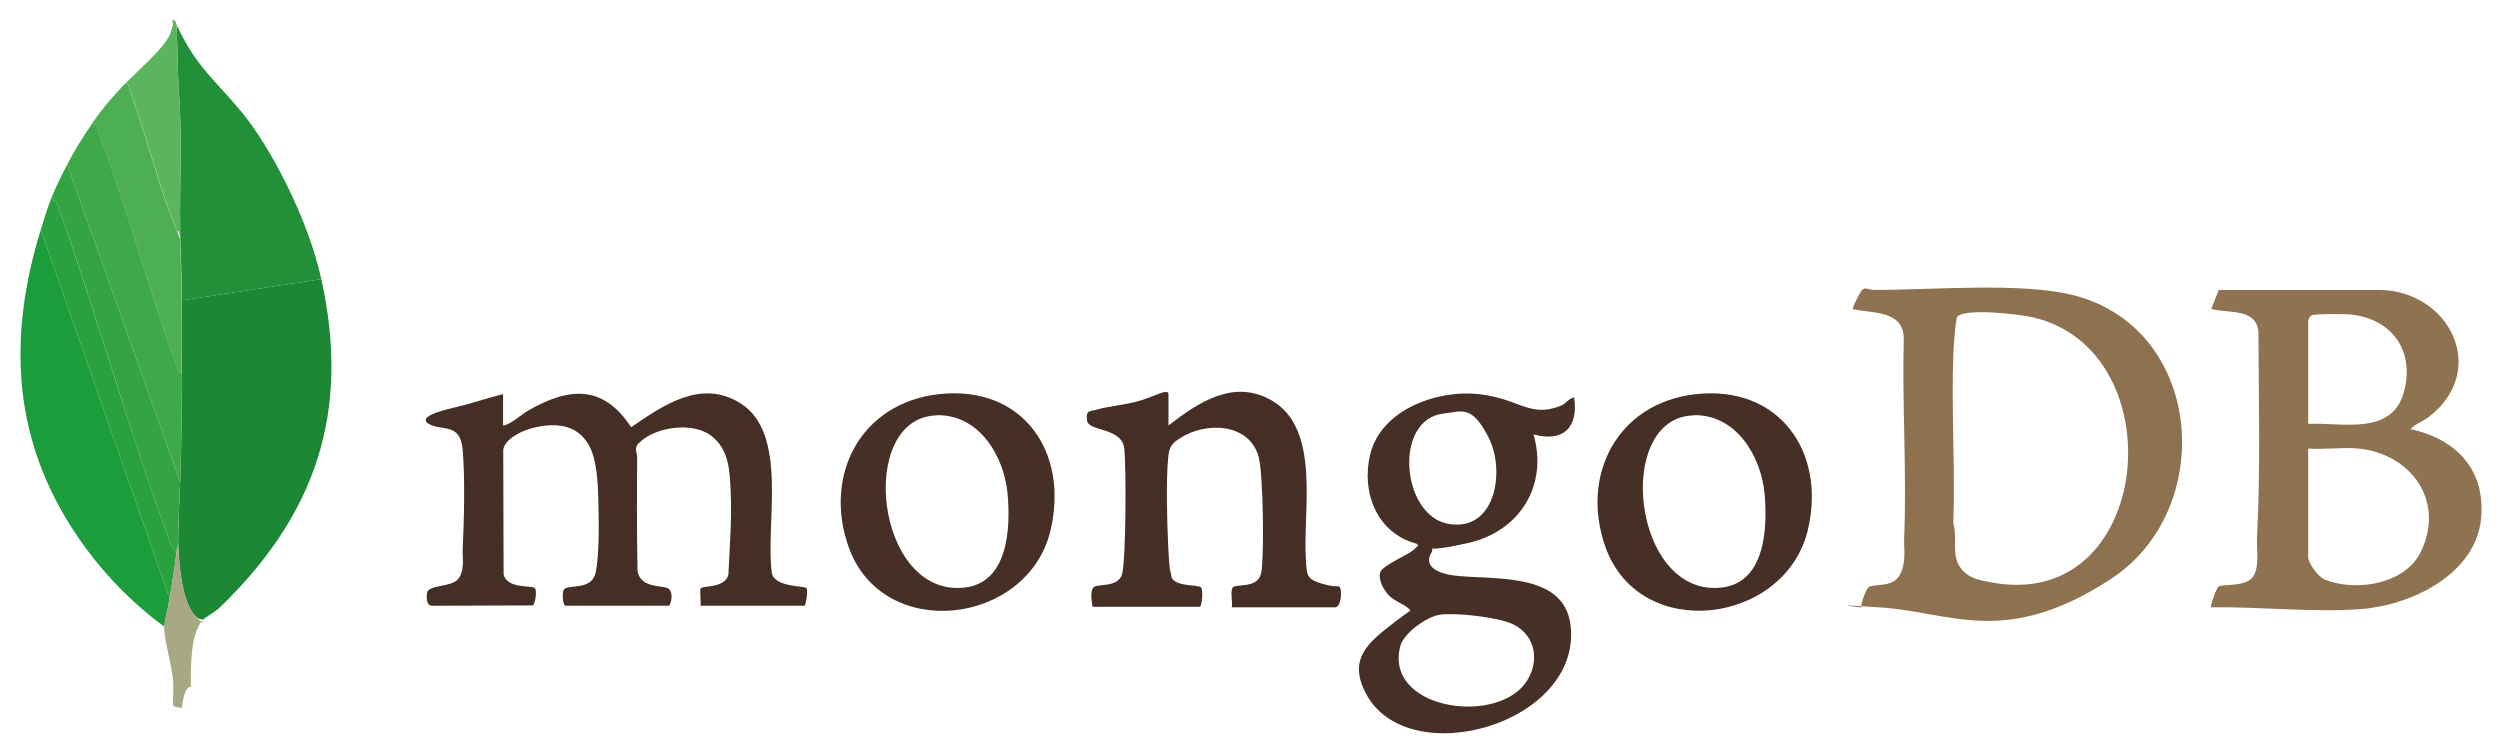 <svg xmlns="http://www.w3.org/2000/svg" id="Layer_1" viewBox="0 0 1416.8 422.7"><defs><style>      .st0 {        fill: #8e724f;      }      .st1 {        fill: #452f24;      }      .st2 {        fill: #5bb55d;      }      .st3 {        fill: #a9a884;      }      .st4 {        fill: #1c8735;      }      .st5 {        fill: #3fa848;      }      .st6 {        fill: #33a441;      }      .st7 {        fill: #29a13e;      }      .st8 {        fill: #4dae52;      }      .st9 {        fill: #228f39;      }      .st10 {        fill: #1a9d3a;      }      .st11 {        fill: #8f7250;      }      .st12 {        fill: #462f25;      }    </style></defs><path class="st0" d="M1055.1,344.2c-1-1,2.4-10.6,4-11.5,3.7-2.1,13.3.4,17.4-6.6s2.4-16,2.6-20.4c1.6-37.5-1.2-76.3-.2-113.9-.2-16-17.4-14.1-28.9-16.6-.5-.6,4.3-10.2,5.5-11.1,1.8-1.4,3.7.1,6,.2,32.8.2,85.8-4.8,115.5,3.5,72.3,20.2,79,121.3,19.3,160.3s-90.4,18.9-129.8,16.2-7.7.2-11.5,0ZM1109.3,179.4c-1.1,1.1-2.2,17.9-2.3,21.2-1.2,31.9,1.1,64.1,0,96.1,2.4,7.9-1.1,17.4,3.6,24.4s11.7,7.7,17.2,8.8c92.5,18.3,106.1-131.4,24.1-150.1-7.5-1.7-37.7-5.3-42.6-.4Z"></path><path class="st11" d="M1366.1,243.2c25.8,5.6,42.5,22.9,40,50.5-3,32-40,49.5-68.5,51.5-27.6,2-56.9-1.5-84.5-1-.7-.7,3.1-11.2,4.2-11.8,2.5-1.4,12.3,0,17.8-3.8,6.1-4.3,3.6-17.1,4-24,2-38.7.9-77.8.8-116.7-1.3-13.4-17.1-10.2-26.7-12.8l4.2-10.8h91.3c39.6.7,61.9,45.4,28,71.8-3.4,2.7-7.7,3.9-10.5,7ZM1308.1,240.2c20.1-.8,48,7,54.5-19,5.8-23.1-7.7-40.9-31-43-3.1-.3-20-.4-21.5.5s-2,2.7-2,3v58.5ZM1336.6,254.2c-9-.9-19.3.7-28.5,0v61.5c0,3.5,5.7,11.2,9.3,12.7,17.5,7.2,45.7,2.8,54.6-15.8,13.7-28.7-5.4-55.3-35.4-58.4Z"></path><path class="st4" d="M182.1,158.2c16.7,75.5-3.2,133.9-58,186.5-2.2,2.1-7.5,4.9-9,6.5-1.8-.2-3.1-.7-4.4-2.1-7.5-7.7-9.2-28.5-9.6-38.9s.6-25.2,1-37c.7-21.2,1-40.7,1-62s0-27.4,0-41l79-12Z"></path><path class="st1" d="M285.1,223.2v18c5.3-1.1,9.8-6.1,14.7-8.8,23.1-13.1,42.1-14.3,57.9,9.7,18.3-12.5,39.5-27.4,61.7-13.7,28,17.2,14,69.4,18.1,96.9,2.4,7.6,18.3,6.6,19.5,8s-.5,10-1,10h-59c.4-1.9-.6-9.1.1-9.9,1.4-1.6,13.9,0,15.7-7.8.7-15.6,2-31.2,1.3-46.8-.6-12-.8-24.1-11.1-31.9-10.5-7.9-30.9-5.1-40.3,3.6-4,3.6-1.6,4.9-1.6,9.3-.2,21.3-.2,42.6.2,63.8,2,11,16,7.2,18.3,10.7s0,9-.5,9h-58.5c-1.8,0-2.1-7.5-1.1-9.1,2.5-3.5,15.8,1,18.1-9.9s1.7-31.2,1.5-40.6-.8-24.1-5.8-32.2c-6-9.7-15.6-11.6-26.4-10s-20.7,7.2-21.7,13.3l.2,70.7c1.9,8.4,16.2,6.1,17.7,7.8s0,9.2-1.1,9.8l-56.4.2c-4.2.5-4-4.8-3.5-7.6.9-4.3,13.5-2.8,17.5-7.5s2.4-13,2.6-16.4c.8-16,1.4-41.5,0-57.1s-12.2-10.1-19.4-14.6,12.8-8.7,16.2-9.5c8.8-2.2,17.4-5,26.2-7.3Z"></path><path class="st12" d="M892.1,225.2c2.5,17-6,25.6-23,21,8.3,29.1-7.9,54.9-37,61.5s-17.7,0-21.1,5.9c-4.8,8.3,6.2,11.7,12.6,12.5,21.9,2.8,63-2.6,66.5,28.5,6.2,55.7-91.7,83.4-115.8,38.8-10.8-20,1.2-29.4,15.9-40.7s8.6-5.2,8.9-5.6c.7-1-.3-1.8-1-2.4-2.6-2.4-8-4.1-11-7.3s-5.9-8.4-5-12.7,15.9-10,19.5-13.5,1.9-1.3,1.5-3c-22.8-5.8-31.9-29.3-26.5-51,6.2-24.9,37.5-36.3,60.9-33.9s29.3,13.7,46.9,6.7c3.4-1.4,4.4-4.1,7.7-4.8ZM817.9,234.4c-28.4,3.4-23.7,57.9,3,62.5s32.3-30,22.8-48.8-15.1-15-25.8-13.7ZM815.9,348.4c-7.4,1.1-20.4,10.4-22.3,17.7-9.3,35.3,52.5,45,70.5,21.5,8.8-11.5,6.8-27.6-7-34-8.3-3.8-32.3-6.6-41.2-5.2Z"></path><path class="st1" d="M662.1,241.2c17.1-13.2,37.1-26.7,58.7-14.2,28.1,16.3,17.3,63.3,19.3,90.7.6,8.1.3,10.3,8.2,12.8s9.9,1.4,10.6,1.9c2,1.3,1.3,11.8-2.3,11.8h-58.5c.5-2.6-.9-9.3.4-11.1,1.9-2.7,14.6,1,16.3-8.7s1.1-55.1-1.4-65.1c-5.1-19.7-29.9-20.5-44.6-11-4.5,2.9-6.1,4.6-6.7,10.3-1.4,14.1-.7,37.5,0,52s1.1,11.7,2,17c3.1,5.2,15.3,3.5,16.6,5.4s.5,10.2-.7,10.9h-60.8c-.5-2.8-1.5-8.4.4-10.9s14.1.4,16.3-7.7,2.4-58.4,1.3-70.8-20.1-9.8-21.1-16,1.7-5.3,4.8-6.2c6.5-1.9,15.3-2.7,22.5-4.5s14.1-5.3,16.5-5.6,2.3.7,2.3,1.4v17.5Z"></path><path class="st10" d="M23.1,130.2l73,209c-.7,4.7-2.7,12.4-3,16-33.2-24.4-60.8-60.7-73.3-100.2-13.1-41.5-9.4-83.8,3.3-124.8Z"></path><path class="st9" d="M182.1,158.2l-79,12c0-13-.8-26.3-1-39-.4-27.3,1.4-55.1-1-82.5l-1-34.5c11.6,24.4,20.9,30,37,49.5s37.4,59.9,45,94.5Z"></path><path class="st12" d="M960.9,223.4c47.1-5.3,74.1,32.4,63.7,76.7-12.7,53.9-95.4,64.6-114.8,9.8-14.4-40.8,7-81.5,51-86.5ZM959.9,235.4c-45.5,1-34.9,103.1,15.6,97.6,25-2.7,26.3-33.9,24.5-53.3-2-21.4-16.2-44.9-40.1-44.4Z"></path><path class="st12" d="M531.9,223.4c47.7-5.4,74.1,32.7,63.4,77.4-12.9,53.6-95.1,63.6-114.4,9.1-14.4-40.8,7-81.5,51-86.5ZM530.9,235.4c-45.6,1-35,103.1,15.6,97.6,25-2.7,26.3-33.9,24.5-53.3-2-21.4-16.2-44.9-40.1-44.4Z"></path><path class="st5" d="M52.1,70.2c2.6-.5,3.3,3.7,4,5.5,16,41.9,27.7,86.7,43,129,.6,1.7,1.5,6.9,4,6.5,0,21.3-.3,40.8-1,62L38.1,93.2c4.5-8.6,8.5-15,14-23Z"></path><path class="st8" d="M71.1,47.2c1.9.6,2,2.4,2.5,4,9.2,25.1,15.8,52.7,25.7,77.3s.3,3.2,2.7,2.7c.2,12.7.9,26,1,39s0,27.4,0,41c-2.5.5-3.4-4.8-4-6.5-15.2-42.3-27-87.2-43-129-.7-1.8-1.4-6-4-5.5,6.6-9.5,11.3-14.7,19-23Z"></path><path class="st6" d="M38.1,93.2l64,180c-.4,11.8-1.4,25-1,37-1,.2-.9,1.2-1,2-2.8.2-4.2-6.3-5-8.5-22.8-62-40.4-126.1-62.7-188.3l-3.3-3.2c2.6-6.5,5.8-12.8,9-19Z"></path><path class="st7" d="M29.1,112.2l3.3,3.2c22.2,62.2,39.9,126.3,62.7,188.3.8,2.2,2.2,8.7,5,8.5-.9,9.2-2.6,17.9-4,27L23.1,130.2c1.9-6.1,3.6-12,6-18Z"></path><path class="st2" d="M100.1,14.2l1,34.5c2.4,27.3.7,55.1,1,82.5-2.5.5-2.1-1.2-2.7-2.7-9.9-24.7-16.5-52.2-25.7-77.3-.6-1.5-.6-3.3-2.5-4,7-7.4,22.8-20.5,25.6-28.9s.2-4.1.9-6.1c1-2.9,2.2,1.2,2.5,2Z"></path><path class="st3" d="M115.1,351.2c-7.6,8.1-6.8,27.3-7,38-3.6.1-4.6,8.7-5,12-1.2-.3-4.7-.2-5-1.7-.2-4.6.4-9.3,0-13.8-.6-7.9-5.5-24.8-5-30.5s2.3-11.3,3-16c1.4-9.1,3.1-17.8,4-27s0-1.8,1-2c.4,10.5,2.1,31.3,9.6,38.9s2.6,1.9,4.4,2.1Z"></path></svg>